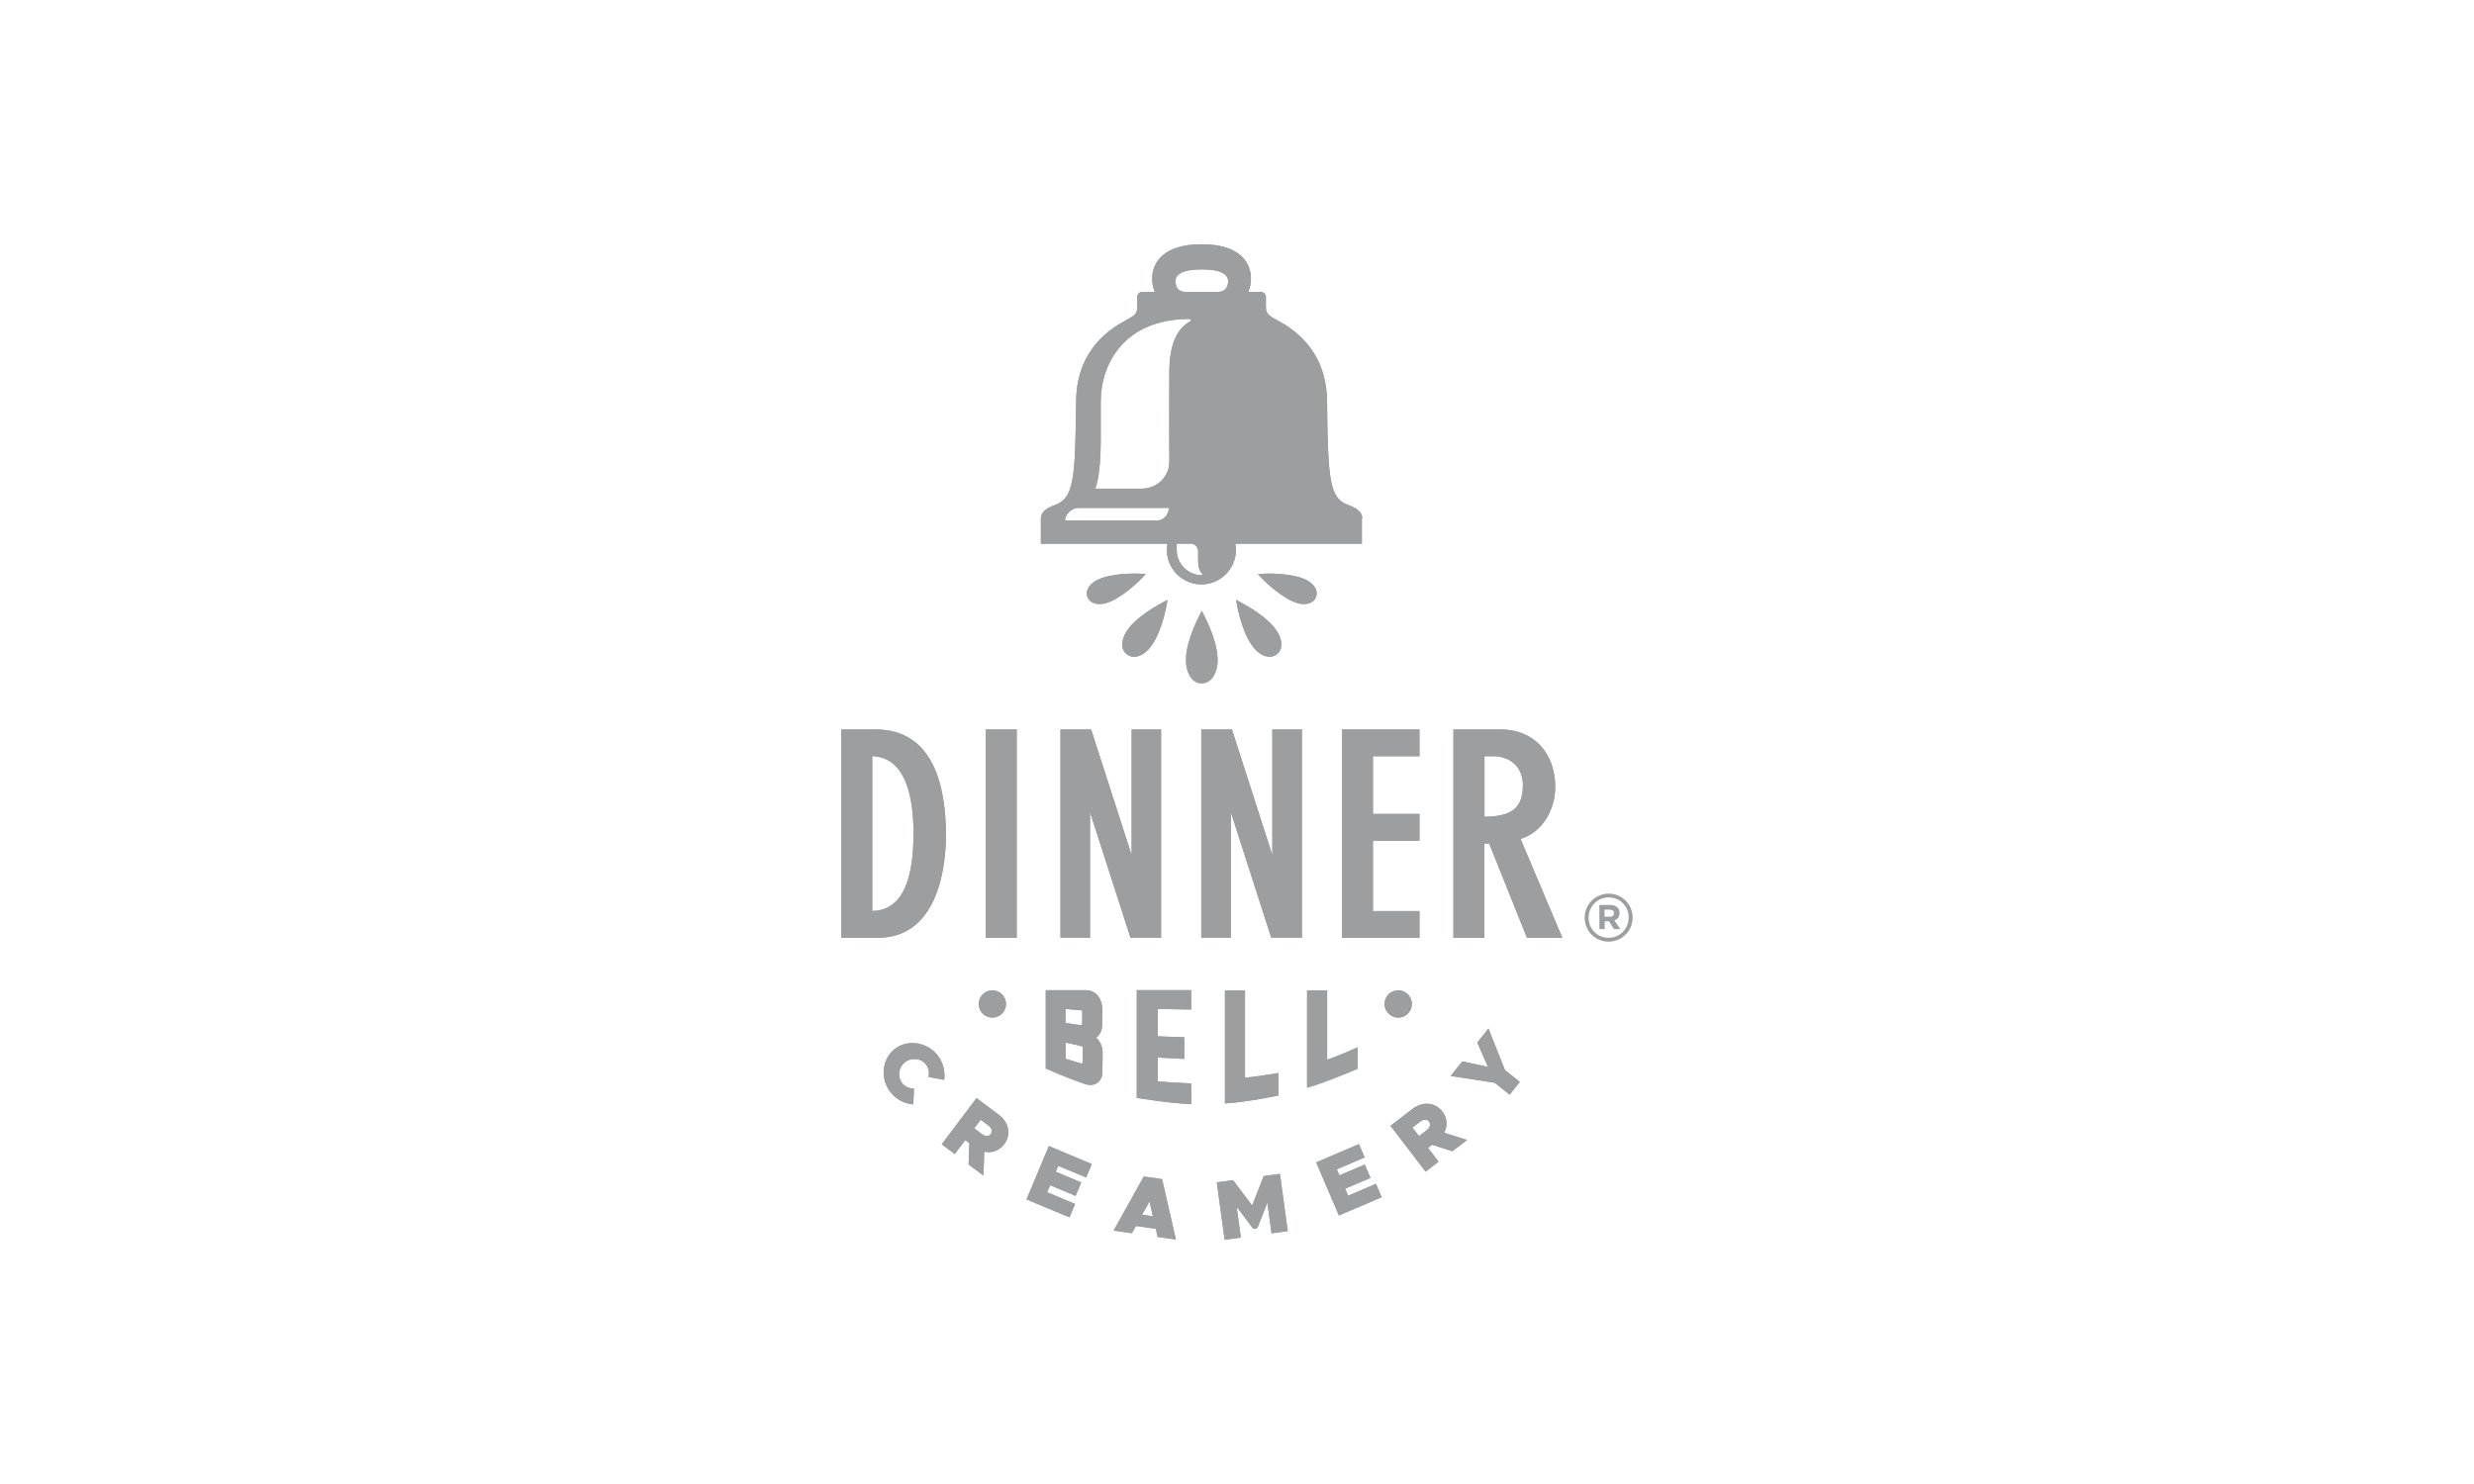 <?xml version="1.0" encoding="UTF-8"?>
<svg xmlns="http://www.w3.org/2000/svg" id="Layer_1" viewBox="0 0 250 150">
  <defs>
    <style>
      .cls-1 {
        fill: none;
      }

      .cls-2 {
        fill: #9c9e9f;
      }
    </style>
  </defs>
  <g id="Artwork">
    <g>
      <g>
        <g>
          <g>
            <g>
              <path class="cls-2" d="M121.44,61.74c-.66,1.27-1.78,3.6-1.57,5.45.1.95.63,1.88,1.57,1.88s1.51-.99,1.59-2c.14-1.86-.94-4.08-1.59-5.33Z"></path>
              <path class="cls-2" d="M124.91,60.64c.2,1.28.78,3.75,1.92,4.99.58.64,1.46,1.03,2.16.53.72-.53.57-1.53.08-2.31-.89-1.43-3.03-2.64-4.16-3.21Z"></path>
              <path class="cls-2" d="M117.98,60.64c-.2,1.28-.78,3.75-1.92,4.99-.58.64-1.46,1.03-2.16.53-.72-.53-.57-1.53-.08-2.31.89-1.43,3.03-2.64,4.16-3.21Z"></path>
              <path class="cls-2" d="M127.1,58.02c.75.86,2.6,2.55,4.03,2.95.73.2,1.57.09,1.85-.61.29-.73-.28-1.4-1.02-1.76-1.33-.65-3.75-.69-4.86-.57Z"></path>
              <path class="cls-2" d="M115.78,58.02c-.75.86-2.6,2.55-4.03,2.95-.73.2-1.57.09-1.85-.61-.29-.73.28-1.4,1.02-1.76,1.33-.65,3.75-.69,4.86-.57Z"></path>
            </g>
            <path class="cls-2" d="M137.66,52.4c0-.6-.48-1.01-1.43-1.36-1.88-.69-2.04-2.48-2.13-10.44-.01-3.84-1.9-6.53-4.84-8.12h0c-.78-.46-1.34-.62-1.34-1.41v-1.07c0-.27-.22-.49-.49-.49h-1.29c.17-.38.27-.83.27-1.36,0-1.58-1.09-3.46-4.99-3.46-3.9,0-4.99,1.89-4.99,3.46,0,.53.1.98.27,1.36h-1.29c-.27,0-.49.22-.49.49v1.07c0,.79-.56.95-1.34,1.41h0c-2.94,1.59-4.83,4.27-4.84,8.12-.08,7.95-.25,9.75-2.13,10.44-.95.35-1.42.76-1.43,1.36v2.56h12.79c-.04.21-.06.42-.06.63,0,1.92,1.57,3.48,3.49,3.48s3.49-1.56,3.49-3.48c0-.22-.02-.43-.06-.63h12.79v-2.56h0ZM116.92,52.62h-6.84s-2.46-.01-2.46-.01c0-.44.5-1.27,1.36-1.27h9.13c0,.67-.53,1.28-1.2,1.28ZM118.16,46.63c.02,1.55-1.24,2.76-2.78,2.76h-4.7s.55-1.22.55-4.79c0-.11,0-2.53,0-3.98,0-3.85,2.38-8.38,8.98-8.38.13,0,.18.18.06.24-1.47.81-2.11,2.56-2.11,5.24,0,1.54-.02,7.7,0,8.92ZM121.41,58.14c-1.42-.02-2.5-1.22-2.5-2.52v-.67h1.4c.42,0,.76.34.76.76v.69c0,.6.02,1.23.39,1.56.07.07.04.18-.06.18ZM123.04,29.51h-3.19c-.84,0-1.07-.56-1.07-1.09,0-.71.75-1.19,2.66-1.19,1.92,0,2.66.49,2.66,1.19,0,.53-.23,1.09-1.07,1.09Z"></path>
          </g>
          <g>
            <g>
              <path class="cls-2" d="M90.38,106.05c1.29-1.02,3.27-.75,4.35.6.58.73.8,1.65.68,2.5l-1.59-.29c.11-.44.03-.92-.26-1.28-.5-.63-1.47-.72-2.12-.21-.65.52-.77,1.49-.27,2.12.29.37.74.54,1.19.54l-.07,1.6c-.86-.06-1.71-.48-2.29-1.21-1.08-1.35-.9-3.35.39-4.37Z"></path>
              <path class="cls-2" d="M97.88,117.7l.07-2.15-.41-.31-1.06,1.41-1.32-.99,3.52-4.67,2.24,1.68c1.05.79,1.28,2.02.56,2.98-.5.67-1.25.92-2.02.76l-.08,2.42-1.5-1.13ZM98.45,114.05l.81.61c.31.23.67.22.86-.03s.1-.6-.21-.84l-.81-.61-.65.87Z"></path>
              <path class="cls-2" d="M106.94,117.84l-.25.6,2.57,1.08-.57,1.36-2.57-1.08-.3.71,2.82,1.18-.57,1.36-4.34-1.82,2.26-5.39,4.34,1.82-.57,1.36-2.82-1.17Z"></path>
              <path class="cls-2" d="M116.8,124.21l-2.01-.29-.41.73-1.85-.26,3.05-5.47,1.85.26,1.4,6.11-1.85-.26-.18-.82ZM116.5,122.93l-.34-1.48-.75,1.33,1.09.16Z"></path>
              <path class="cls-2" d="M122.96,119.51l1.64-.22,1.93,2.56,1.17-2.98,1.64-.22.79,5.79-1.64.22-.42-3.1-.96,2.44c-.09.24-.41.28-.56.08l-1.58-2.09.42,3.1-1.64.22-.79-5.79Z"></path>
              <path class="cls-2" d="M135.09,118.2l.26.6,2.56-1.09.58,1.35-2.56,1.09.3.71,2.81-1.2.58,1.35-4.32,1.85-2.3-5.37,4.32-1.85.58,1.35-2.81,1.2Z"></path>
              <path class="cls-2" d="M146.76,116.36l-2.05-.65-.41.31,1.07,1.4-1.31,1.01-3.55-4.64,2.22-1.7c1.04-.79,2.29-.69,3.02.26.51.66.55,1.45.19,2.15l2.31.73-1.5,1.14ZM143.39,114.83l.81-.62c.31-.24.39-.59.2-.84-.19-.25-.55-.26-.86-.02l-.81.62.66.86Z"></path>
              <path class="cls-2" d="M151.06,109.45l-4.47-.69,1.18-1.48,2.59.56-1.08-2.46,1.13-1.42,1.67,4.2,1.5,1.2-1.03,1.29-1.5-1.2Z"></path>
            </g>
            <g>
              <g>
                <path class="cls-2" d="M88.48,73.73h-3.46v21.06h3.69c6.38,0,6.88-7.93,6.88-10.36,0-4.88-1.23-10.7-7.11-10.7ZM92.31,84.23c0,5.21-1.36,7.78-4.17,7.85v-15.65c2.73.08,4.17,2.77,4.17,7.79Z"></path>
                <rect class="cls-2" x="99.61" y="73.73" width="3.13" height="21.06"></rect>
                <polygon class="cls-2" points="114.35 86.43 110.26 73.73 107.16 73.73 107.16 94.79 110.15 94.79 110.15 82.1 114.24 94.79 117.33 94.79 117.33 73.73 114.35 73.73 114.35 86.43"></polygon>
                <polygon class="cls-2" points="128.57 86.43 124.49 73.73 121.39 73.73 121.39 94.79 124.38 94.79 124.38 82.1 128.46 94.79 131.56 94.79 131.56 73.73 128.57 73.73 128.57 86.43"></polygon>
                <polygon class="cls-2" points="135.62 94.79 143.44 94.79 143.44 92.09 138.74 92.09 138.74 84.98 143.44 84.98 143.44 82.27 138.74 82.27 138.74 76.44 143.44 76.44 143.44 73.73 135.62 73.73 135.62 94.79"></polygon>
                <path class="cls-2" d="M153.64,84.8c2.42-.74,3.52-3.21,3.52-5.23,0-3.49-2.21-5.84-5.5-5.84h-4.79v21.06h3.13v-9.53h.48l3.82,9.53h3.58l-4.23-10ZM150,76.44h.87c1.83,0,3.02,1.15,3.02,2.93,0,2.26-1.09,3.16-3.88,3.19v-6.12Z"></path>
              </g>
              <g>
                <g>
                  <path class="cls-2" d="M111.37,103.52l.02-1.4c0-.66-.19-1.23-.56-1.6-.28-.28-.63-.43-1.02-.43h-4.14v7.92s2.17.96,3.99,1.57c1.03.34,1.74-.32,1.74-1.22l.02-1.9c.01-.63-.21-1.16-.65-1.57.4-.29.6-.74.61-1.38ZM109.4,107.32c0,.16-.05.21-.21.16-.59-.17-.93-.28-1.51-.46v-1.64c.14.04,1.08.23,1.59.36.13.04.14.08.14.21v1.37ZM109.36,103.46c0,.12-.04.17-.14.16-.55-.07-1.01-.14-1.55-.23v-1.4c.52.05,1.04.09,1.57.13.08,0,.12.02.12.16v1.18Z"></path>
                  <path class="cls-2" d="M114.85,110.97s3.34.56,5.52.63c.02,0,0-2.09,0-2.09,0,0-2.27-.1-3.37-.21v-2.41c.86.07,2.67.14,2.67.14v-2.19s-1.81-.05-2.67-.09c0-.3,0-2.77,0-2.77,1.08.03,3.37.06,3.37.06v-1.96s-5.5,0-5.5,0v10.87h0Z"></path>
                  <path class="cls-2" d="M125.81,108.93v-8.83h-2.03v11.44c2.39-.16,5.41-.81,5.41-.81v-2.27s-2.25.37-3.39.48Z"></path>
                  <path class="cls-2" d="M134.11,107.1v-7h-2.03v9.85c1.59-.46,3.69-1.32,5.11-1.92v-2.17s-2,.9-3.09,1.25Z"></path>
                </g>
                <circle class="cls-2" cx="141.29" cy="101.48" r="1.38"></circle>
                <circle class="cls-2" cx="100.28" cy="101.48" r="1.38"></circle>
              </g>
            </g>
          </g>
        </g>
        <path class="cls-1" d="M162.55,95.18c-1.36,0-2.42-1.09-2.42-2.42s1.07-2.43,2.43-2.43,2.42,1.09,2.42,2.42-1.08,2.43-2.43,2.43ZM162.56,90.71c-1.16,0-2.03.92-2.03,2.05s.87,2.03,2.02,2.03,2.03-.92,2.03-2.05-.87-2.03-2.02-2.03ZM163.13,93.03l.6.88h-.63l-.52-.79h-.42v.79h-.54v-2.44h1.08c.58,0,.96.3.96.81,0,.39-.22.64-.53.76ZM162.67,91.94h-.53v.72h.54c.27,0,.42-.14.42-.35,0-.24-.16-.36-.43-.36Z"></path>
      </g>
      <g>
        <g>
          <g>
            <g>
              <path class="cls-2" d="M121.44,61.74c-.66,1.27-1.78,3.6-1.57,5.45.1.95.63,1.88,1.57,1.88s1.51-.99,1.59-2c.14-1.86-.94-4.08-1.59-5.33Z"></path>
              <path class="cls-2" d="M124.91,60.64c.2,1.28.78,3.75,1.92,4.99.58.64,1.46,1.03,2.16.53.72-.53.57-1.53.08-2.31-.89-1.43-3.03-2.64-4.16-3.21Z"></path>
              <path class="cls-2" d="M117.98,60.64c-.2,1.28-.78,3.75-1.92,4.99-.58.64-1.46,1.03-2.16.53-.72-.53-.57-1.53-.08-2.31.89-1.43,3.03-2.64,4.16-3.21Z"></path>
              <path class="cls-2" d="M127.1,58.02c.75.86,2.6,2.55,4.03,2.95.73.2,1.57.09,1.85-.61.29-.73-.28-1.4-1.02-1.76-1.33-.65-3.75-.69-4.86-.57Z"></path>
              <path class="cls-2" d="M115.78,58.02c-.75.86-2.6,2.55-4.03,2.95-.73.2-1.57.09-1.85-.61-.29-.73.28-1.4,1.02-1.76,1.33-.65,3.75-.69,4.86-.57Z"></path>
            </g>
            <path class="cls-2" d="M137.66,52.4c0-.6-.48-1.01-1.43-1.36-1.88-.69-2.04-2.48-2.13-10.44-.01-3.84-1.9-6.53-4.84-8.12h0c-.78-.46-1.34-.62-1.34-1.41v-1.07c0-.27-.22-.49-.49-.49h-1.29c.17-.38.27-.83.27-1.36,0-1.58-1.09-3.46-4.99-3.46-3.9,0-4.99,1.89-4.99,3.46,0,.53.1.98.27,1.36h-1.29c-.27,0-.49.22-.49.49v1.07c0,.79-.56.95-1.34,1.41h0c-2.94,1.59-4.83,4.27-4.84,8.12-.08,7.95-.25,9.75-2.13,10.44-.95.35-1.42.76-1.43,1.36v2.56h12.79c-.04.21-.06.42-.06.63,0,1.92,1.57,3.48,3.49,3.48s3.49-1.56,3.49-3.48c0-.22-.02-.43-.06-.63h12.79v-2.56h0ZM116.92,52.62h-6.84s-2.46-.01-2.46-.01c0-.44.5-1.27,1.36-1.27h9.13c0,.67-.53,1.28-1.2,1.28ZM118.16,46.63c.02,1.55-1.24,2.76-2.78,2.76h-4.7s.55-1.22.55-4.79c0-.11,0-2.53,0-3.98,0-3.85,2.38-8.38,8.98-8.38.13,0,.18.18.06.24-1.47.81-2.11,2.56-2.11,5.24,0,1.54-.02,7.7,0,8.92ZM121.41,58.14c-1.42-.02-2.5-1.22-2.5-2.52v-.67h1.4c.42,0,.76.34.76.76v.69c0,.6.02,1.23.39,1.56.07.07.04.18-.06.18ZM123.04,29.51h-3.19c-.84,0-1.07-.56-1.07-1.09,0-.71.75-1.19,2.66-1.19,1.92,0,2.66.49,2.66,1.19,0,.53-.23,1.09-1.07,1.09Z"></path>
          </g>
          <g>
            <g>
              <path class="cls-2" d="M90.38,106.05c1.29-1.02,3.27-.75,4.35.6.58.73.8,1.65.68,2.5l-1.59-.29c.11-.44.03-.92-.26-1.28-.5-.63-1.47-.72-2.12-.21-.65.52-.77,1.49-.27,2.12.29.37.74.54,1.19.54l-.07,1.6c-.86-.06-1.71-.48-2.29-1.21-1.08-1.35-.9-3.35.39-4.37Z"></path>
              <path class="cls-2" d="M97.88,117.7l.07-2.15-.41-.31-1.06,1.41-1.32-.99,3.52-4.67,2.24,1.68c1.05.79,1.28,2.02.56,2.98-.5.67-1.25.92-2.02.76l-.08,2.42-1.5-1.13ZM98.45,114.05l.81.61c.31.23.67.22.86-.03s.1-.6-.21-.84l-.81-.61-.65.87Z"></path>
              <path class="cls-2" d="M106.94,117.84l-.25.6,2.57,1.08-.57,1.36-2.57-1.08-.3.71,2.82,1.18-.57,1.36-4.34-1.82,2.26-5.39,4.34,1.82-.57,1.36-2.82-1.17Z"></path>
              <path class="cls-2" d="M116.8,124.21l-2.01-.29-.41.73-1.85-.26,3.05-5.47,1.85.26,1.4,6.11-1.85-.26-.18-.82ZM116.5,122.93l-.34-1.48-.75,1.33,1.09.16Z"></path>
              <path class="cls-2" d="M122.96,119.51l1.64-.22,1.93,2.56,1.17-2.98,1.64-.22.79,5.79-1.64.22-.42-3.1-.96,2.44c-.09.24-.41.28-.56.08l-1.58-2.09.42,3.1-1.64.22-.79-5.79Z"></path>
              <path class="cls-2" d="M135.09,118.2l.26.6,2.56-1.09.58,1.35-2.56,1.09.3.71,2.81-1.2.58,1.35-4.32,1.85-2.3-5.37,4.32-1.85.58,1.35-2.81,1.2Z"></path>
              <path class="cls-2" d="M146.76,116.36l-2.05-.65-.41.31,1.07,1.4-1.31,1.01-3.55-4.64,2.22-1.7c1.04-.79,2.29-.69,3.02.26.51.66.55,1.45.19,2.15l2.31.73-1.5,1.14ZM143.39,114.83l.81-.62c.31-.24.39-.59.2-.84-.19-.25-.55-.26-.86-.02l-.81.62.66.86Z"></path>
              <path class="cls-2" d="M151.06,109.45l-4.47-.69,1.18-1.48,2.59.56-1.08-2.46,1.13-1.42,1.67,4.2,1.5,1.2-1.03,1.29-1.5-1.2Z"></path>
            </g>
            <g>
              <g>
                <path class="cls-2" d="M88.48,73.73h-3.46v21.06h3.69c6.38,0,6.88-7.93,6.88-10.36,0-4.88-1.23-10.7-7.11-10.7ZM92.31,84.23c0,5.21-1.36,7.78-4.17,7.85v-15.65c2.73.08,4.17,2.77,4.17,7.79Z"></path>
                <rect class="cls-2" x="99.61" y="73.73" width="3.13" height="21.06"></rect>
                <polygon class="cls-2" points="114.35 86.43 110.26 73.73 107.16 73.73 107.16 94.79 110.15 94.79 110.15 82.1 114.24 94.79 117.33 94.79 117.33 73.73 114.35 73.73 114.35 86.43"></polygon>
                <polygon class="cls-2" points="128.57 86.43 124.49 73.73 121.39 73.73 121.39 94.79 124.38 94.79 124.38 82.1 128.46 94.79 131.56 94.79 131.56 73.73 128.57 73.73 128.57 86.43"></polygon>
                <polygon class="cls-2" points="135.62 94.79 143.44 94.79 143.44 92.09 138.74 92.09 138.74 84.98 143.44 84.98 143.44 82.27 138.74 82.27 138.74 76.44 143.44 76.44 143.44 73.73 135.62 73.73 135.62 94.79"></polygon>
                <path class="cls-2" d="M153.64,84.8c2.42-.74,3.52-3.21,3.52-5.23,0-3.49-2.21-5.84-5.5-5.84h-4.79v21.06h3.13v-9.53h.48l3.82,9.53h3.58l-4.23-10ZM150,76.44h.87c1.83,0,3.02,1.15,3.02,2.93,0,2.26-1.09,3.16-3.88,3.19v-6.12Z"></path>
              </g>
              <g>
                <g>
                  <path class="cls-2" d="M111.37,103.52l.02-1.4c0-.66-.19-1.23-.56-1.6-.28-.28-.63-.43-1.02-.43h-4.14v7.92s2.17.96,3.99,1.57c1.03.34,1.74-.32,1.74-1.22l.02-1.9c.01-.63-.21-1.16-.65-1.57.4-.29.6-.74.61-1.38ZM109.4,107.32c0,.16-.05.21-.21.16-.59-.17-.93-.28-1.51-.46v-1.64c.14.04,1.08.23,1.59.36.13.04.14.08.14.21v1.37ZM109.36,103.46c0,.12-.04.17-.14.16-.55-.07-1.01-.14-1.55-.23v-1.4c.52.05,1.04.09,1.57.13.08,0,.12.02.12.16v1.18Z"></path>
                  <path class="cls-2" d="M114.85,110.97s3.34.56,5.52.63c.02,0,0-2.09,0-2.09,0,0-2.27-.1-3.37-.21v-2.41c.86.07,2.67.14,2.67.14v-2.19s-1.81-.05-2.67-.09c0-.3,0-2.77,0-2.77,1.08.03,3.37.06,3.37.06v-1.96s-5.5,0-5.5,0v10.87h0Z"></path>
                  <path class="cls-2" d="M125.81,108.93v-8.83h-2.03v11.44c2.39-.16,5.41-.81,5.41-.81v-2.27s-2.25.37-3.39.48Z"></path>
                  <path class="cls-2" d="M134.11,107.1v-7h-2.03v9.85c1.59-.46,3.69-1.32,5.11-1.92v-2.17s-2,.9-3.09,1.25Z"></path>
                </g>
                <circle class="cls-2" cx="141.29" cy="101.48" r="1.38"></circle>
                <circle class="cls-2" cx="100.28" cy="101.48" r="1.38"></circle>
              </g>
            </g>
          </g>
        </g>
        <path class="cls-2" d="M162.55,95.18c-1.36,0-2.42-1.09-2.42-2.42s1.07-2.43,2.43-2.43,2.42,1.09,2.42,2.42-1.08,2.43-2.43,2.43ZM162.56,90.71c-1.16,0-2.03.92-2.03,2.05s.87,2.03,2.02,2.03,2.03-.92,2.03-2.05-.87-2.03-2.02-2.03ZM163.13,93.03l.6.88h-.63l-.52-.79h-.42v.79h-.54v-2.44h1.08c.58,0,.96.3.96.81,0,.39-.22.64-.53.76ZM162.67,91.94h-.53v.72h.54c.27,0,.42-.14.42-.35,0-.24-.16-.36-.43-.36Z"></path>
      </g>
    </g>
  </g>
</svg>
